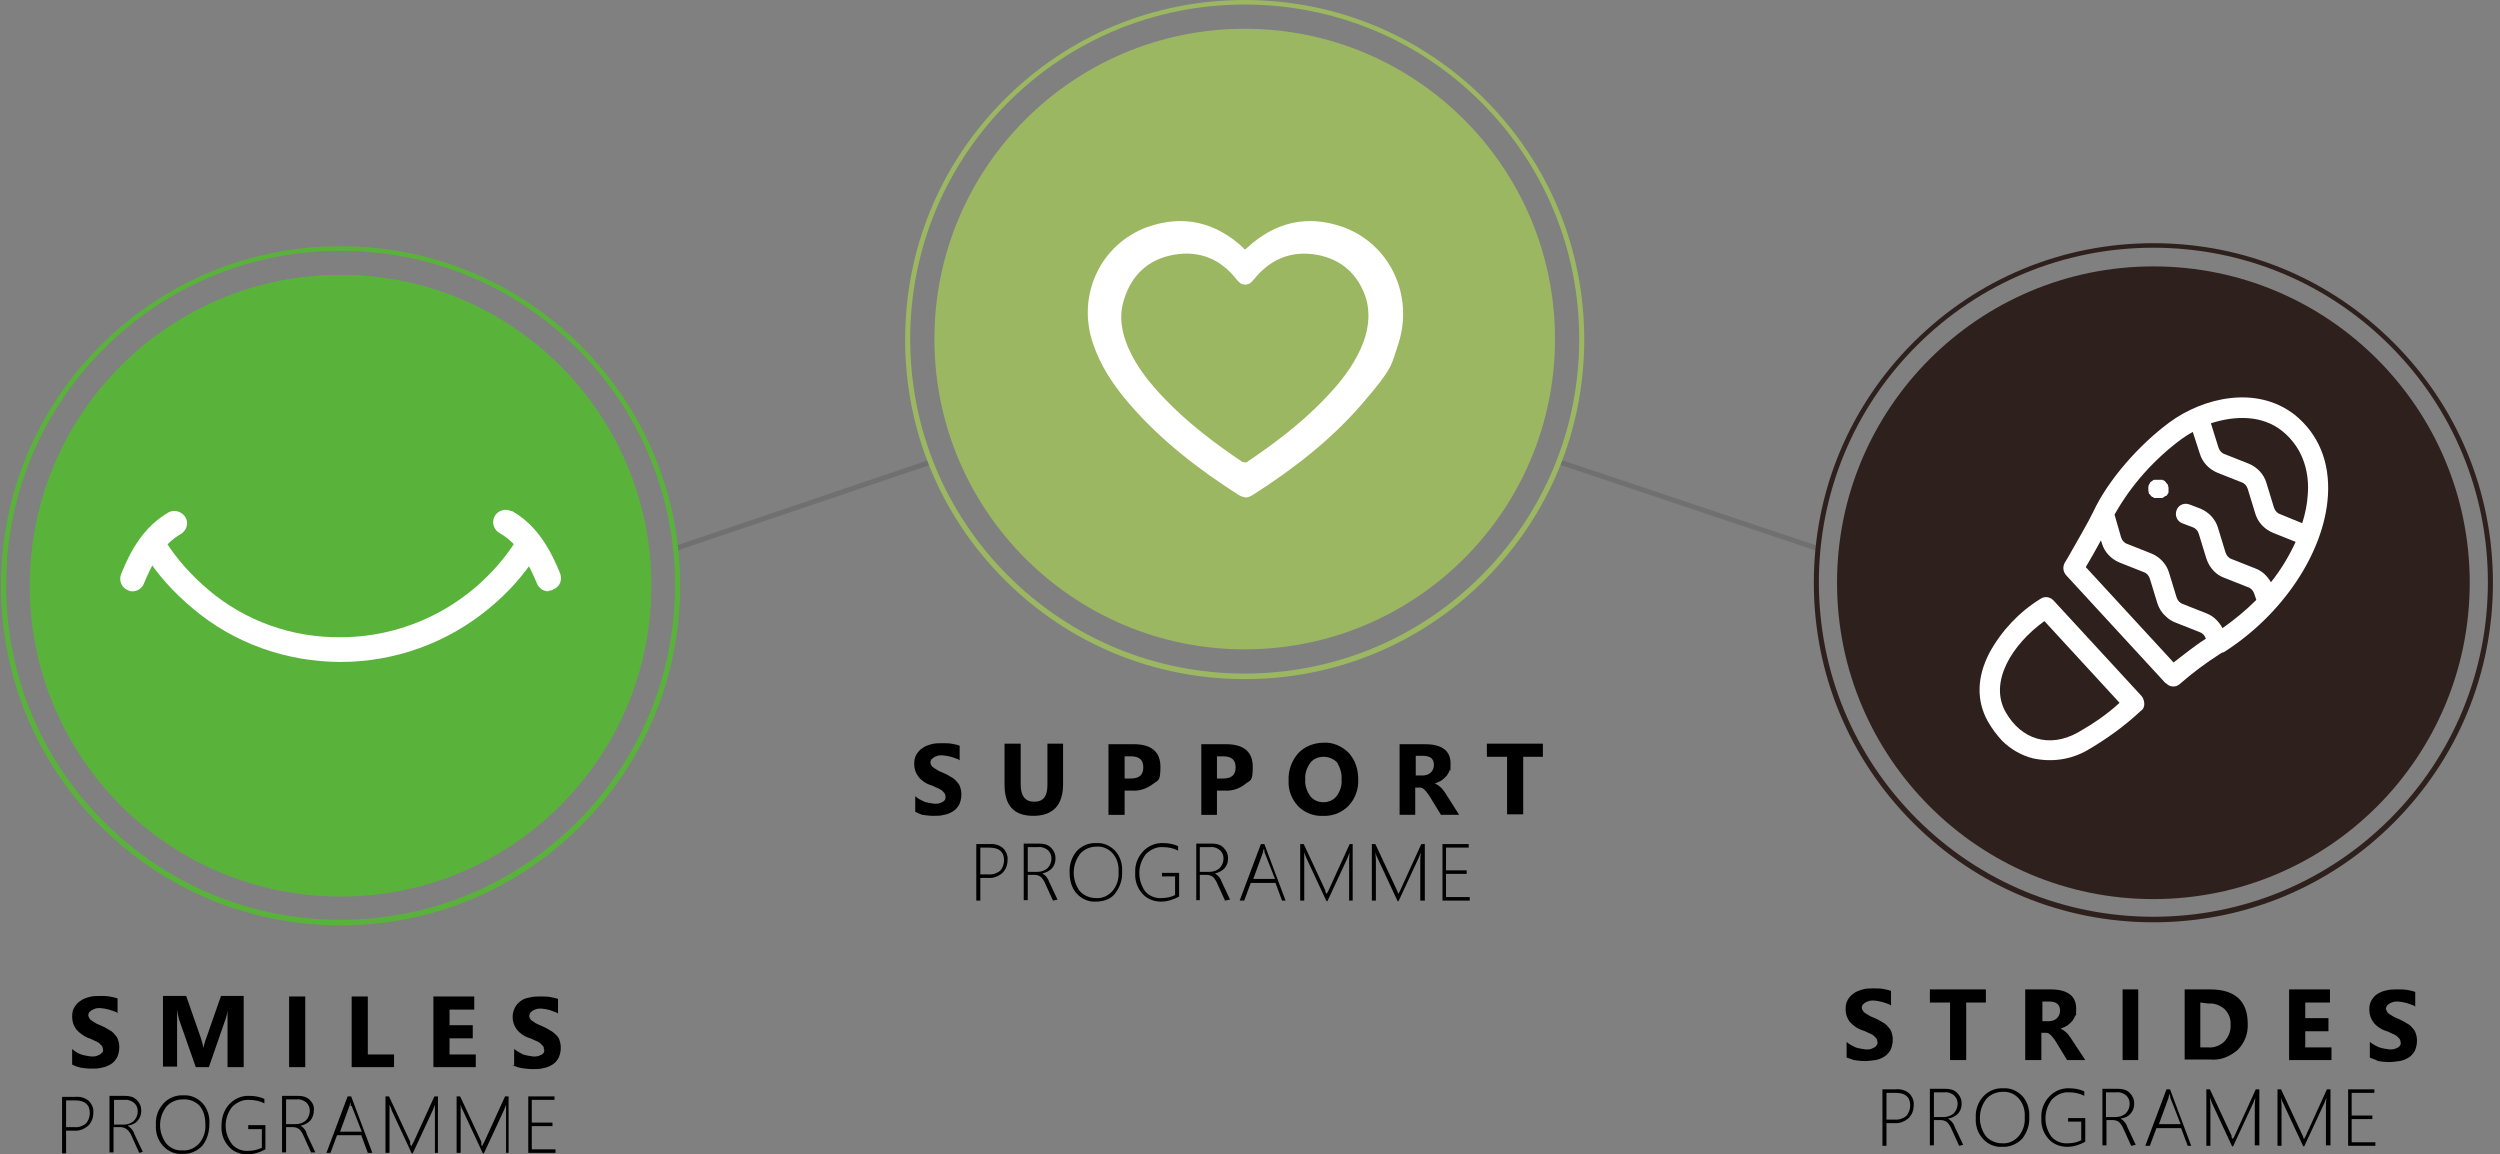 <?xml version="1.0" encoding="UTF-8"?>
<svg id="Layer_1" xmlns="http://www.w3.org/2000/svg" version="1.1" viewBox="0 0 495.5 228.8">
  <rect x="0" y="0" width="495.5" height="228.8" fill="#808080" stroke="none"/>
  <!-- Generator: Adobe Illustrator 29.1.0, SVG Export Plug-In . SVG Version: 2.1.0 Build 142)  -->
  <defs>
    <style>
      .st0 {
        fill: #2e201d;
      }

      .st1 {
        fill: #9cb761;
      }

      .st2 {
        fill: #fff;
      }

      .st3 {
        fill: #59b33b;
      }

      .st4 {
        fill: none;
        stroke: #707070;
        stroke-miterlimit: 10;
      }
    </style>
  </defs>
  <line class="st4" x1="133.9" y1="108.7" x2="184.4" y2="91.6"/>
  <line class="st4" x1="360.2" y1="108.7" x2="309.2" y2="91.6"/>
  <g>
    <g>
      <circle class="st3" cx="67.5" cy="116" r="61.5"/>
      <path class="st3" d="M67.5,183.4c-18,0-34.9-7-47.6-19.7C7.2,151,.2,134.1.2,116.1s7-34.9,19.7-47.6c12.7-12.7,29.6-19.7,47.6-19.7s34.9,7,47.6,19.7,19.7,29.6,19.7,47.6-7,34.9-19.7,47.6-29.6,19.7-47.6,19.7h0ZM67.5,49.7c-17.7,0-34.4,6.9-46.9,19.4C8.1,81.6,1.2,98.3,1.2,116s6.9,34.4,19.4,46.9,29.2,19.4,46.9,19.4,34.4-6.9,46.9-19.4,19.4-29.2,19.4-46.9-6.9-34.4-19.4-46.9-29.2-19.4-46.9-19.4h0Z"/>
    </g>
    <path class="st3" d="M87,93.8c-7.1-2.5-13.5-1-19,4.1-.1,0-.2.2-.3.3h-.2c-.1,0-.2-.2-.3-.3-5.5-5.1-11.9-6.6-19-4.1-9.3,3.4-14,13.5-10.8,23,1.5,4.5,4.1,8.4,7.2,12,6.2,7.2,13.7,13,21.7,18.1.5.3.9.4,1.4.5.4,0,.9-.2,1.4-.5,8-5.1,15.5-10.9,21.7-18.1s5.7-7.5,7.2-12c3-9.5-1.7-19.6-11-23ZM90.5,117.9c-1.7,3.8-4.3,7-7.2,10-4.6,4.8-9.9,8.8-15.4,12.5-.2,0-.3.2-.4,0h-.4c-5.5-3.7-10.8-7.7-15.4-12.5-2.9-3-5.5-6.2-7.2-10-1.4-3.2-2-6.4-.9-9.8,1.5-4.8,4.8-7.9,9.8-8.8,5.1-.9,9.3.8,12.5,4.9.4.5.9,1,1.6,1h.2c.7,0,1.2-.5,1.6-1,3.2-4,7.4-5.8,12.5-4.9,5,.9,8.3,4,9.8,8.8.9,3.4.3,6.7-1.1,9.8h0Z"/>
  </g>
  <g>
    <circle class="st0" cx="426.8" cy="115.4" r="61.5"/>
    <path class="st0" d="M426.8,182.8c-18,0-34.9-7-47.6-19.7-12.7-12.7-19.7-29.6-19.7-47.6s7-34.9,19.7-47.6c12.7-12.7,29.6-19.7,47.6-19.7s34.9,7,47.6,19.7,19.7,29.6,19.7,47.6-7,34.9-19.7,47.6-29.6,19.7-47.6,19.7h0ZM426.8,49.1c-17.7,0-34.4,6.9-46.9,19.4-12.5,12.5-19.4,29.2-19.4,46.9s6.9,34.4,19.4,46.9,29.2,19.4,46.9,19.4,34.4-6.9,46.9-19.4,19.4-29.2,19.4-46.9-6.9-34.4-19.4-46.9-29.2-19.4-46.9-19.4h0Z"/>
  </g>
  <path class="st2" d="M107.9,108c-1.2-1.6-7.3-6.4-3.5-5.6,8.6,2.4,8.4,9.7,8.2,12.4,0,2.9-3.5-5.1-4.7-6.8Z"/>
  <path d="M14.3,211v-3.1c.5.5,1.2.9,1.8,1.1.6.2,1.3.3,2,.4.3,0,.7,0,1-.1s.5-.2.7-.3.3-.3.5-.4c.1-.2.2-.4.1-.6,0-.3-.1-.5-.2-.7-.2-.2-.4-.4-.6-.6-.3-.2-.7-.4-1-.5-.4-.2-.8-.4-1.2-.5-.9-.4-1.7-1-2.3-1.7-.5-.7-.8-1.5-.8-2.4s.1-1.3.4-1.9c.3-.5.7-1,1.2-1.3.5-.4,1.1-.6,1.8-.8s1.4-.2,2.1-.2,1.3,0,1.9.1c.5.1,1.1.2,1.6.4v2.9c-.2-.2-.5-.3-.8-.4-.3-.1-.6-.2-.9-.3s-.6-.1-.9-.2c-.3,0-.6-.1-.8-.1-.3,0-.7,0-1,.1s-.5.2-.7.3-.3.3-.5.4c-.1.2-.2.4-.2.6s.1.4.2.6c.1.2.3.4.5.5.3.2.5.3.8.5s.7.3,1.1.5c.5.2,1,.5,1.5.8.4.2.8.5,1.1.9.3.3.6.7.7,1.1.4,1.1.3,2.4-.2,3.5-.3.5-.7,1-1.2,1.3s-1.1.6-1.8.7c-.7.2-1.4.2-2.1.2s-1.5-.1-2.2-.2c-.4-.1-1-.3-1.6-.6ZM48.2,211.5h-3.1v-11.4h0c0,.6-.2,1.3-.4,1.9l-3.3,9.5h-2.6l-3.3-9.4c-.2-.7-.3-1.3-.4-2h0v11.3h-2.8v-14h4.6l2.9,8.3c.2.6.4,1.3.5,2h0c.2-.7.3-1.3.6-2l2.9-8.3h4.5v14.1h-.3.2ZM60.5,211.5h-3.2v-14h3.2v14ZM78,211.5h-8.3v-14h3.2v11.5h5.2v2.5h0ZM94.3,211.5h-8.4v-14h8.1v2.6h-4.9v3.1h4.6v2.6h-4.6v3.2h5.2v2.5h0ZM101.9,211v-3.1c.6.5,1.2.8,1.8,1.1.6.2,1.3.3,2,.4.3,0,.7,0,1-.1s.5-.2.7-.3.3-.3.4-.4c0-.2.2-.4,0-.6,0-.3,0-.5-.2-.7s-.4-.4-.6-.6c-.3-.2-.7-.4-1-.5-.4-.2-.8-.4-1.2-.5-.9-.3-1.8-.9-2.4-1.7-.5-.7-.8-1.5-.8-2.4,0-1.3.6-2.5,1.6-3.2.5-.4,1.1-.6,1.8-.7.7-.2,1.4-.2,2.1-.2s1.3,0,1.9.1c.5.1,1.1.2,1.6.4v2.9c-.2-.2-.5-.3-.8-.4-.3-.1-.6-.2-.8-.3-.3-.1-.6-.1-.9-.2-.3,0-.6-.1-.8-.1-.3,0-.7,0-1,.1s-.5.2-.7.3-.3.3-.5.4c0,.2-.2.4-.2.6s0,.4.2.6c0,.2.3.4.5.5.3.2.5.4.8.5.3.2.7.3,1.1.5.5.2,1,.5,1.5.8.4.2.8.5,1.2.9s.6.7.7,1.1c.4,1.1.3,2.4-.2,3.5-.3.5-.7,1-1.2,1.3s-1.1.6-1.8.7c-.7.2-1.4.2-2.1.2s-1.5-.1-2.2-.2c-.6-.1-1.2-.3-1.8-.6h.3Z"/>
  <path d="M13.1,224.1v4.5h-.8v-11.2h2.7c.9-.1,1.9.2,2.6.8.6.6,1,1.5.9,2.3,0,1-.3,1.9-1,2.6-.8.7-1.8,1.1-2.9,1h-1.5ZM13.1,218.1v5.3h1.6c.8.1,1.7-.2,2.3-.7.5-.5.8-1.3.8-2.1,0-1.7-1-2.5-2.9-2.5,0,0-1.8,0-1.8,0ZM27.6,228.5l-1.5-3.3c-.2-.5-.5-1-1-1.4-.3-.2-.7-.4-1.2-.4h-1.4v5h-.8v-11.2h3.1c.9,0,1.7.2,2.3.8.6.6.9,1.3.9,2.1s-.2,1.4-.7,2-1.2.9-2,1h0c.6.4,1.1.9,1.3,1.6l1.7,3.6-.7.2h0ZM22.6,218.1v4.8h1.9c.7,0,1.4-.2,2-.7.5-.5.8-1.2.8-1.9s-.2-1.2-.7-1.7c-.5-.4-1.2-.7-1.9-.6h-2.1,0ZM36.1,228.7c-1.4.1-2.8-.5-3.8-1.6s-1.5-2.6-1.4-4.1c-.1-1.6.4-3.1,1.5-4.3,1-1.1,2.5-1.7,4-1.6,1.4-.1,2.7.5,3.7,1.5,1,1.1,1.5,2.6,1.4,4.1,0,1.6-.4,3.1-1.4,4.4-1.1,1.1-2.5,1.7-4,1.6h0ZM36.2,217.9c-1.2,0-2.4.5-3.2,1.4-1.7,2.2-1.7,5.2,0,7.4.8.9,2,1.4,3.2,1.3,1.2.1,2.4-.4,3.3-1.4.9-1.1,1.3-2.4,1.2-3.8,0-1.3-.3-2.7-1.2-3.7-.8-.8-2-1.3-3.2-1.2h0ZM52.6,227.8c-1.1.6-2.3,1-3.6,1s-2.8-.5-3.7-1.6c-1-1.1-1.5-2.6-1.4-4.1,0-1.6.5-3.1,1.5-4.2,1-1.1,2.5-1.8,4.1-1.7,1,0,2,.2,2.9.6v.9c-.9-.5-2-.7-3-.7-1.3-.1-2.5.5-3.4,1.4-1.7,2.2-1.7,5.2,0,7.4.8.9,2,1.4,3.2,1.3.9,0,1.8-.2,2.7-.6v-3.7h-2.7v-.8h3.4v4.8h0ZM61.7,228.5l-1.5-3.3c-.2-.5-.5-1-.9-1.4-.3-.2-.7-.4-1.2-.4h-1.4v5h-.8v-11.2h3.2c.9,0,1.7.2,2.3.8s.9,1.3.8,2.1c0,.7-.2,1.4-.7,2-.5.5-1.2.9-1.9,1h0c.6.4,1.1,1,1.2,1.7l1.7,3.6h-.8,0ZM56.7,218v4.8h1.9c.7,0,1.4-.2,2-.7.5-.5.8-1.2.8-1.9s-.2-1.2-.7-1.7c-.5-.4-1.2-.7-1.9-.6h-2.1ZM72.9,228.5l-1.3-3.5h-4.8l-1.3,3.5h-.8l4.2-11.2h.7l4.2,11.2h-.9,0ZM69.5,219.2v-.9h0c0,.3-.2.6-.2.8l-1.9,5.2h4.3l-2-5.1h-.2ZM86.2,228.5v-9.5h0c-.2.4-.3.8-.4,1l-4,8.6h-.2l-4-8.6c0-.3-.3-.7-.4-1.1h0v9.6h-.8v-11.2h.7l4.2,9v.5c0,.1.2.3.3.4h0v-.2s.2-.3.4-.7l4.1-9h.7v11.2h-.8.2ZM100.3,228.5v-9.5h0c-.2.4-.3.8-.4,1l-4,8.6h-.2l-4-8.6c-.2-.3-.3-.7-.4-1.1h0v9.6h-.8v-11.2h.7l4.2,9v.5c0,.1,0,.3.2.4h0v-.2s.2-.3.4-.7l4.1-9h.7v11.2h-.9.4ZM104.7,228.5v-11.2h5.2v.7h-4.5v4.5h4.1v.7h-4.1v4.6h4.7v.7s-5.4,0-5.4,0Z"/>
  <path d="M366,209.6v-3.1c.5.5,1.2.8,1.8,1.1.6.2,1.3.3,2,.4.3,0,.7,0,1-.1s.5-.2.7-.3.4-.3.5-.5.2-.4.1-.6c0-.3-.1-.5-.2-.7-.2-.2-.4-.4-.6-.6-.3-.2-.7-.4-1-.5-.4-.2-.8-.4-1.2-.5-.9-.3-1.8-.9-2.5-1.7-.5-.7-.8-1.5-.8-2.4s.1-1.3.4-1.9c.3-.5.7-1,1.2-1.3.5-.4,1.1-.6,1.8-.8.7-.2,1.4-.2,2.1-.2s1.3,0,1.9.1c.5.1,1.1.2,1.6.4v2.9c-.2-.2-.5-.3-.8-.4-.3-.1-.6-.2-.9-.3s-.6-.1-.9-.2c-.3,0-.5-.1-.8-.1s-.7,0-1,.1-.5.2-.7.3-.3.3-.5.4c-.1.2-.2.4-.2.6s.1.4.2.6c.1.2.3.4.5.5.3.2.5.3.8.5s.7.3,1.1.5c.5.2,1,.5,1.5.8.4.2.8.5,1.1.9.3.3.6.7.7,1.1.4,1.1.3,2.4-.2,3.5-.3.5-.7,1-1.2,1.3s-1.1.6-1.8.7c-.7.1-1.4.2-2.1.2s-1.5-.1-2.2-.2c-.2-.1-.8-.3-1.4-.5ZM393.7,198.7h-4v11.4h-3.2v-11.4h-4v-2.6h11.1v2.6h.1ZM413.3,210.1h-3.6l-2.2-3.6c-.2-.3-.3-.5-.5-.7-.1-.2-.3-.4-.5-.6s-.3-.3-.5-.4c-.2-.1-.4-.1-.5-.1h-.9v5.4h-3.2v-14h5c3.4,0,5.1,1.3,5.1,3.8s-.1.9-.2,1.4c-.1.4-.4.8-.6,1.1-.3.3-.6.6-1,.9-.4.2-.8.4-1.3.6h0l.6.3c.2.2.4.3.6.5s.4.4.5.6c.2.2.3.4.5.7l2.7,4.1ZM404.8,198.5v3.9h1.3c.6,0,1.2-.2,1.6-.6.4-.4.6-.9.6-1.5,0-1.2-.7-1.8-2.2-1.8h-1.3ZM423.8,210.1h-3.1v-14h3.1v14ZM433,210.1v-14h5c5,0,7.5,2.3,7.5,6.8.1,1.9-.6,3.8-2,5.2-1.5,1.3-3.4,2.1-5.4,1.9h-5.1ZM436.1,198.7v8.9h1.6c1.2.1,2.4-.4,3.2-1.2.8-.9,1.3-2.1,1.2-3.3.1-1.2-.4-2.3-1.2-3.1-.9-.8-2.1-1.2-3.2-1.1l-1.6-.2h0ZM462.1,210.1h-8.4v-14h8.1v2.6h-4.9v3.1h4.6v2.6h-4.6v3.2h5.2v2.5h0ZM469.7,209.6v-3.1c.6.5,1.2.8,1.9,1.1.6.2,1.3.3,2,.4.3,0,.7,0,1-.1s.5-.2.7-.3.3-.3.4-.4c.1-.2.2-.4.1-.6,0-.3-.1-.5-.2-.7-.2-.2-.4-.4-.6-.6-.3-.2-.7-.4-1-.5-.4-.2-.8-.4-1.2-.5-.9-.3-1.8-.9-2.4-1.7-.5-.7-.8-1.5-.8-2.4s.1-1.3.4-1.9c.3-.5.7-1,1.2-1.3s1.1-.6,1.8-.7c.7-.2,1.4-.2,2.1-.2s1.4,0,2,.1c.5.1,1.1.2,1.6.4v2.9c-.2-.2-.5-.3-.8-.4-.3-.1-.6-.2-.9-.3s-.6-.1-.9-.2c-.3,0-.5-.1-.8-.1s-.7,0-1,.1-.5.2-.7.3-.3.3-.5.4c-.1.2-.2.4-.2.6s.1.4.2.6c.1.2.3.4.5.5.3.2.5.3.8.5s.7.3,1.1.5c.5.2,1,.5,1.5.8.4.2.8.5,1.1.9.3.3.6.7.7,1.1.4,1.1.3,2.4-.2,3.5-.3.5-.7,1-1.2,1.3s-1.1.6-1.8.7c-.7.1-1.4.2-2.1.2s-1.5-.1-2.2-.2c-.4-.3-1-.4-1.6-.7h0Z"/>
  <path d="M373.9,222.6v4.5h-.8v-11.2h2.7c.9-.1,1.9.2,2.6.8.6.6,1,1.5.9,2.3,0,1-.3,1.9-1,2.6-.8.7-1.8,1.1-2.9,1h-1.5ZM373.9,216.6v5.3h1.6c.8.1,1.7-.2,2.3-.7.5-.5.8-1.3.8-2.1,0-1.7-1-2.5-2.9-2.5h-1.8ZM388.3,227.1l-1.5-3.3c-.2-.5-.5-1-.9-1.4-.3-.2-.7-.4-1.2-.4h-1.4v5h-.8v-11.2h3.1c.9,0,1.7.2,2.3.8.6.6.9,1.3.9,2.1s-.2,1.4-.7,2c-.5.5-1.2.9-2,1h0c.6.4,1.1.9,1.3,1.6l1.7,3.6-.8.2h0ZM383.3,216.6v4.8h1.9c.7,0,1.4-.2,2-.7.5-.5.8-1.2.8-1.9s-.2-1.2-.7-1.7c-.5-.4-1.2-.7-1.9-.6h-2.1,0ZM396.8,227.3c-1.4.1-2.8-.5-3.8-1.6s-1.5-2.6-1.4-4.1c-.1-1.6.4-3.1,1.5-4.3,1-1.1,2.5-1.7,4-1.6,1.4-.1,2.7.5,3.7,1.5,1,1.1,1.5,2.6,1.4,4.1.1,1.6-.4,3.1-1.4,4.4-1.1,1.1-2.5,1.7-4,1.6h0ZM396.9,216.4c-1.2,0-2.4.5-3.2,1.4-1.7,2.2-1.7,5.2-.1,7.4.8.9,2,1.4,3.2,1.4,1.2.1,2.4-.4,3.3-1.4.9-1.1,1.3-2.4,1.2-3.8.1-1.3-.3-2.7-1.2-3.7-.8-.9-2-1.4-3.2-1.3h0ZM413.3,226.3c-1.1.6-2.3,1-3.6,1s-2.8-.5-3.7-1.6c-1-1.1-1.5-2.6-1.4-4.1-.1-1.6.5-3.1,1.5-4.2,1-1.1,2.5-1.8,4.1-1.7,1,0,2,.2,2.9.6v.9c-.9-.5-2-.7-3-.7-1.3-.1-2.5.5-3.4,1.4-1.7,2.2-1.7,5.2-.1,7.4.8.9,2,1.4,3.3,1.3.9,0,1.8-.2,2.6-.6v-3.7h-2.6v-.7h3.4v4.7h0ZM422.4,227.1l-1.5-3.3c-.2-.5-.5-1-.9-1.4-.3-.2-.7-.4-1.2-.4h-1.3v5h-.8v-11.2h3.1c.9,0,1.7.2,2.3.8.6.6.9,1.3.9,2.1s-.2,1.4-.7,2-1.2.9-2,1h0c.6.4,1.1.9,1.3,1.6l1.7,3.6-.9.2h0ZM417.4,216.6v4.8h1.9c.7,0,1.4-.2,2-.7.5-.5.8-1.2.8-1.9s-.2-1.2-.7-1.7c-.5-.4-1.2-.7-1.9-.6h-2.1,0ZM433.6,227.1l-1.3-3.5h-4.9l-1.3,3.5h-.9l4.2-11.2h.7l4.2,11.2h-.7ZM430.2,217.7c0-.2-.1-.3-.1-.5s-.1-.3-.1-.4h0c-.1.3-.2.6-.2.8l-1.9,5.2h4.3l-2-5.1h0ZM446.9,227.1v-7.9c0-.2,0-.7.1-1.6h0c-.2.4-.3.8-.4,1l-4,8.6h-.2l-4-8.6c-.1-.3-.3-.7-.4-1.1h0c0,.5.1,1,.1,1.5v8.1h-.8v-11.2h.7l4.2,9c0,.1.1.1.1.2v.3c.1.1.2.3.3.4h0v-.2c.1,0,.2-.3.4-.7l4.1-9h.7v11.1h-.9ZM461,227.1v-7.9c0-.2,0-.7.1-1.6h0c-.2.4-.3.8-.4,1l-4,8.6h-.2l-4-8.6c-.2-.3-.3-.7-.4-1.1h0c0,.5.1,1,.1,1.5v8.1h-.8v-11.2h.7l4.2,9c0,.1.1.1.1.2s.1.2.1.3.1.3.2.4h0v-.2c.1,0,.2-.3.4-.7l4.1-9h.7v11.1h-.9ZM465.4,227.1v-11.2h5.2v.7h-4.5v4.5h4.1v.7h-4.1v4.6h4.7v.7h-5.4Z"/>
  <path d="M181.4,160.9v-3.1c.5.5,1.2.8,1.8,1.1.6.2,1.3.3,2,.4.3,0,.7,0,1-.1s.5-.2.7-.3.3-.3.4-.4c.1-.2.1-.4.1-.6,0-.3-.1-.5-.2-.7l-.6-.6c-.3-.2-.7-.4-1-.5-.4-.2-.8-.4-1.2-.5-.9-.3-1.8-.9-2.4-1.7-.5-.7-.8-1.5-.8-2.4s.1-1.3.4-1.9c.3-.5.7-1,1.2-1.3.5-.4,1.1-.6,1.8-.8s1.4-.2,2.1-.2,1.3,0,1.9.1c.5.1,1.1.2,1.6.4v2.9c-.2-.2-.5-.3-.8-.4-.3-.1-.6-.2-.9-.3-.3-.1-.6-.1-.9-.2-.3,0-.6-.1-.8-.1-.3,0-.7,0-1,.1s-.5.2-.7.3-.3.3-.5.4c-.1.2-.2.4-.2.6s.1.4.2.6c.1.2.3.4.5.5.3.2.5.3.8.5s.7.3,1.1.5c.5.2,1,.5,1.5.8.4.2.8.5,1.1.9.3.3.6.7.7,1.1.4,1.1.3,2.4-.2,3.5-.3.5-.7,1-1.2,1.3s-1.1.6-1.8.7c-.7.2-1.4.2-2.1.2s-1.5-.1-2.2-.2c-.3-.1-.8-.3-1.4-.6h0ZM210.7,155.4c0,4.2-2,6.3-5.9,6.3s-5.7-2.1-5.7-6.2v-8.1h3.2v8.1c0,2.3.9,3.4,2.7,3.4s2.6-1.1,2.6-3.3v-8.2h3.1v8h0ZM222.9,156.7v4.8h-3.2v-14h5c3.5,0,5.3,1.5,5.3,4.5s-.5,2.6-1.5,3.4c-1.2.9-2.6,1.4-4.1,1.3h-1.5ZM222.9,149.9v4.4h1.2c1.7,0,2.5-.7,2.5-2.2s-.8-2.2-2.5-2.2h-1.2ZM241.2,156.7v4.8h-3.1v-14h4.9c3.5,0,5.3,1.5,5.3,4.5s-.5,2.6-1.5,3.4c-1.1.9-2.6,1.4-4,1.3h-1.6,0ZM241.2,149.9v4.4h1.2c1.7,0,2.5-.7,2.5-2.2s-.8-2.2-2.5-2.2h-1.2ZM262.2,161.7c-1.8.1-3.6-.6-4.9-1.9-1.3-1.4-2-3.2-1.9-5.1-.1-2,.6-3.9,1.9-5.4,1.3-1.4,3.2-2.1,5.1-2.1,1.8-.1,3.6.7,4.9,2,1.3,1.4,1.9,3.3,1.9,5.2.1,2-.6,3.9-1.9,5.3-1.4,1.4-3.2,2.1-5.1,2h0ZM262.3,150c-1,0-2,.4-2.6,1.2-.7,1-1.1,2.1-1,3.3-.1,1.2.3,2.3,1,3.3.6.8,1.6,1.2,2.6,1.2s2-.4,2.6-1.2c.7-.9,1.1-2.1,1-3.3.1-1.2-.3-2.4-.9-3.4-.7-.7-1.6-1.1-2.7-1.1h0ZM289.2,161.5h-3.6l-2.2-3.6c-.2-.3-.3-.5-.5-.7-.1-.2-.3-.4-.5-.6s-.3-.3-.5-.4c-.2-.1-.4-.1-.5-.1h-.9v5.4h-3.1v-14h5c3.4,0,5.1,1.3,5.1,3.8s-.1.9-.2,1.4c-.1.4-.4.8-.6,1.1-.3.3-.6.6-1,.9-.4.2-.8.4-1.3.6h0l.6.3c.2.2.4.3.6.5s.4.4.5.6c.2.2.3.4.5.7l2.6,4.1ZM280.6,149.8v3.9h1.4c.6,0,1.2-.2,1.6-.6.4-.4.6-.9.6-1.5,0-1.2-.7-1.8-2.2-1.8h-1.4ZM305.9,150h-4v11.4h-3.2v-11.4h-4v-2.6h11.1v2.6h.1Z"/>
  <path d="M194.3,174v4.5h-.8v-11.2h2.7c.9-.1,1.9.2,2.6.8.6.6,1,1.5.9,2.3,0,1-.3,1.9-1,2.6-.8.7-1.8,1.1-2.9,1h-1.5ZM194.3,168v5.3h1.6c.8.1,1.7-.2,2.3-.7.5-.5.8-1.3.8-2.1,0-1.7-1-2.5-2.9-2.5h-1.8ZM208.7,178.5l-1.5-3.3c-.2-.5-.5-1-.9-1.4-.3-.2-.7-.4-1.2-.4h-1.4v5h-.8v-11.2h3.1c.9,0,1.7.2,2.3.8s.9,1.3.9,2.1-.2,1.4-.7,2c-.5.5-1.2.9-1.9,1h0c.6.4,1.1.9,1.3,1.6l1.7,3.6-.9.2h0ZM203.7,168v4.8h1.9c.7,0,1.4-.2,2-.7.5-.5.8-1.2.8-1.9s-.2-1.2-.7-1.7c-.5-.4-1.2-.7-1.9-.6h-2.1ZM217.2,178.7c-1.4.1-2.8-.5-3.8-1.6s-1.4-2.6-1.4-4.1c-.1-1.6.4-3.1,1.4-4.3,1-1.1,2.5-1.7,3.9-1.6,1.4-.1,2.7.5,3.7,1.5,1,1.1,1.5,2.6,1.4,4.1.1,1.6-.4,3.1-1.4,4.4-.8,1.1-2.3,1.6-3.8,1.6h0ZM217.3,167.8c-1.2,0-2.4.5-3.2,1.4-1.7,2.2-1.7,5.2-.1,7.4.8.9,2,1.4,3.2,1.4,1.2.1,2.4-.4,3.3-1.4.9-1.1,1.3-2.4,1.2-3.8.1-1.3-.3-2.7-1.2-3.7-.8-.9-2-1.4-3.2-1.3h0ZM233.7,177.7c-1.1.6-2.3,1-3.6,1s-2.8-.5-3.7-1.6c-1-1.1-1.5-2.6-1.4-4.1-.1-1.6.5-3.1,1.5-4.2,1-1.1,2.5-1.8,4.1-1.7,1,0,2,.2,2.9.6v.9c-.9-.5-2-.7-3-.7-1.3-.1-2.5.5-3.4,1.4-1.7,2.2-1.7,5.2-.1,7.4.8.9,2,1.4,3.3,1.3.9,0,1.8-.2,2.6-.6v-3.7h-2.6v-.7h3.4v4.7h0ZM242.8,178.5l-1.5-3.3c-.2-.5-.5-1-.9-1.4-.3-.2-.7-.4-1.2-.4h-1.4v5h-.7v-11.2h3.1c.9,0,1.7.2,2.3.8s.9,1.3.9,2.1-.2,1.4-.7,2c-.5.5-1.2.9-1.9,1h0c.6.4,1.1.9,1.3,1.6l1.7,3.6-1,.2h0ZM237.8,168v4.8h1.9c.7,0,1.4-.2,2-.7.5-.5.8-1.2.8-1.9s-.2-1.2-.7-1.7c-.5-.4-1.2-.7-1.9-.6h-2.1ZM254.1,178.5l-1.3-3.5h-4.9l-1.3,3.5h-.9l4.2-11.2h.7l4.2,11.2h-.7ZM250.7,169.1c-.1-.2-.1-.3-.1-.5s-.1-.3-.1-.4h0c-.1.3-.2.6-.2.8l-1.9,5.2h4.3l-2-5.1ZM267.4,178.5v-7.9c0-.2,0-.7.1-1.6h0c-.2.4-.3.8-.4,1l-4,8.6h-.2l-4-8.6c-.1-.3-.3-.7-.4-1.1h0v9.6h-.8v-11.2h.7l4.2,9c0,.1.1.1.1.2v.3c.1.1.2.3.3.4h0v-.2c.1,0,.2-.3.4-.7l4.1-9h.6v11.2h-.7ZM281.5,178.5v-7.9c0-.2,0-.7.1-1.6h0c-.2.4-.3.8-.4,1l-4,8.6h-.2l-4-8.6c-.2-.3-.3-.7-.4-1.1h0c0,.5.1,1,.1,1.5v8.1h-.8v-11.2h.7l4.2,9c0,.1.1.1.1.2s.1.2.1.3.1.3.2.4h0v-.2c.1,0,.2-.3.4-.7l4.1-9h.7v11.2h-.9ZM285.9,178.5v-11.2h5.2v.7h-4.5v4.5h4.1v.7h-4.1v4.6h4.7v.7h-5.4Z"/>
  <circle class="st0" cx="426.8" cy="115.5" r="62.7"/>
  <path class="st2" d="M425,139.5c0-.5-.2-1.1-.5-1.5l-17.5-19c-.7-.7-1.7-.9-2.6-.3-4.2,2.6-7.7,6.3-10.1,10.7-2.5,4.8-2.6,9.5-.3,13.6.8,1.4,1.7,2.6,2.8,3.8,1.7,1.7,3.8,2.9,6.1,3.5,3.7.8,7.5.3,10.8-1.6,3.8-2.2,7.4-4.8,10.6-7.8.5-.3.7-.8.7-1.4ZM411.8,145.2c-5.6,3.1-11.2,1.4-14.3-4.1-3.3-5.9,1.2-13.3,7.7-18l14.9,16.2c-2.5,2.3-5.3,4.2-8.3,5.9h0Z"/>
  <path class="st2" d="M429.5,98.1c.1,0,.1-.2.2-.3.1,0,.1-.2.1-.4v-.8s-.1-.2-.1-.4-.1-.2-.2-.3c-.1-.2-.3-.4-.5-.6s-.2,0-.4-.2h-1.6c-.1,0-.2,0-.4.2l-.3.2c-.1,0-.2.2-.2.3-.1,0-.1.2-.2.3,0,0-.1.3-.1.4v.8s.1.2.1.4.1.2.2.3c.1,0,.2.2.2.3.1,0,.2.2.3.2s.2,0,.3.2h1.6c.1,0,.2,0,.4-.2.1,0,.2-.2.3-.2.2,0,.2,0,.3-.2h0Z"/>
  <path class="st2" d="M461.4,98.2c.4-6.7-1.9-12.2-6.6-16-7.6-5.9-18.1-3.4-24.8,1.5-6.2,4.6-12.2,11.5-15.1,17.7-1,2.1-3.4,6.2-5.1,9.2l-.6,1c-.4.8-.3,1.7.3,2.4l19.7,21.4h.1c.7.8,1.9.9,2.7.2,2.5-2.2,5.2-4.2,8-6l.5-.3h.2c11.7-7.4,20-19.8,20.7-31.1h0ZM452.3,85.4c4.6,3.7,5.4,8.9,5.1,12.6-.1,1.9-.5,3.8-1.1,5.7l-4.4-1.8c-.6-.2-1-.7-1.2-1.3l-1.5-4.9c-.5-1.7-1.8-3.1-3.5-3.8l-4.8-1.9c-.6-.2-1-.7-1.2-1.3l-1.5-4.8c4.9-1.6,10.2-1.6,14.1,1.5h0ZM430.8,131.3l-17.4-18.9c1-1.7,2.1-3.6,3-5.3l.2.6c.5,1.7,1.8,3.1,3.5,3.8l4.8,1.9c.6.2,1,.7,1.2,1.3l1.5,4.9c.3.9.8,1.8,1.6,2.5.6.6,1.2,1,2,1.3l4.8,1.9c.6.2,1,.7,1.2,1.3h0c-2.1,1.3-4.3,3.1-6.4,4.7h0ZM440.5,124.5c-.7-1.3-1.8-2.4-3.1-2.9l-4.8-1.9c-.6-.2-1-.7-1.2-1.3l-1.5-4.9c-.5-1.7-1.8-3.1-3.5-3.8l-4.8-1.9c-.6-.2-1-.7-1.2-1.3l-1.3-4.5c3.3-5.9,7.9-11,13.3-15,.7-.5,1.5-1,2.2-1.4l1.4,4.3c.5,1.7,1.8,3.1,3.5,3.8l4.8,1.9c.6.2,1,.7,1.2,1.3l1.5,4.9c.5,1.7,1.8,3.1,3.5,3.8l4.5,1.8c-1.3,2.8-2.9,5.5-4.9,8-.7-1.2-1.7-2.2-3-2.7l-4.8-1.9c-.6-.2-1-.7-1.2-1.3l-1.5-4.9c-.5-1.7-1.8-3.1-3.5-3.8l-2.1-.8c-1-.4-2.2,0-2.6,1.1s.1,2.2,1.1,2.6l2.1.8c.6.2,1,.7,1.2,1.3l1.5,4.9c.3.9.8,1.8,1.5,2.5.6.6,1.2,1,2,1.3l4.8,1.9c.6.2,1,.7,1.2,1.3l.4,1.2c-2.1,2.1-4.3,3.9-6.7,5.6Z"/>
  <circle class="st3" cx="67.5" cy="116.1" r="61.6"/>
  <path class="st2" d="M67.6,131.2c-10.8,0-21.3-3.7-29.5-10.7-3.7-3.1-7-6.7-9.5-10.8-.7-1.2-.4-2.7.8-3.4s2.7-.4,3.4.8v.2c2.3,3.6,5.2,6.8,8.5,9.6,7.3,6.2,16.6,9.5,26.2,9.4,14,0,27.1-7.2,34.7-19,.7-1.2,2.2-1.6,3.4-.8,1.1.7,1.5,2.1.9,3.3-2.6,4.1-5.8,7.7-9.6,10.8-8.2,6.8-18.6,10.6-29.4,10.6h0Z"/>
  <path class="st2" d="M26.3,117.2c-.3,0-.6,0-.9-.2-1.3-.5-1.9-1.9-1.4-3.2h0c1.8-4.5,4.4-9.4,9.5-12.3,1.2-.6,2.7,0,3.3,1.1s.2,2.5-.9,3.2c-3.8,2.2-5.8,6-7.4,9.9-.3.8-1.2,1.5-2.2,1.5Z"/>
  <path class="st2" d="M108.7,117.2c-1,0-1.9-.6-2.3-1.6-1.6-3.8-3.5-7.7-7.3-9.9-1.2-.6-1.7-2.1-1.1-3.3.6-1.2,2.1-1.7,3.3-1.1h.2c5.1,2.9,7.7,7.9,9.5,12.3.5,1.3,0,2.7-1.3,3.2h0c-.3.2-.7.3-1,.3h0Z"/>
  <g>
    <g>
      <circle class="st1" cx="246.7" cy="67.2" r="61.5"/>
      <path class="st1" d="M246.7,134.6c-18,0-34.9-7-47.6-19.7-12.7-12.7-19.7-29.6-19.7-47.6s7-34.9,19.7-47.6C211.8,7,228.7,0,246.7,0s34.9,7,47.6,19.7,19.7,29.6,19.7,47.6-7,34.9-19.7,47.6-29.6,19.7-47.6,19.7h0ZM246.7.9c-17.7,0-34.4,6.9-46.9,19.4-12.5,12.5-19.4,29.2-19.4,46.9s6.9,34.4,19.4,46.9,29.2,19.4,46.9,19.4,34.4-6.9,46.9-19.4,19.4-29.2,19.4-46.9-6.9-34.4-19.4-46.9S264.4.9,246.7.9h0Z"/>
    </g>
    <path class="st2" d="M266.2,45c-7.1-2.5-13.5-1-19,4.1-.1,0-.2.2-.3.3h-.2c-.1,0-.2-.2-.3-.3-5.5-5.1-11.9-6.6-19-4.1-9.3,3.4-14,13.5-10.8,23,1.5,4.5,4.1,8.4,7.2,12,6.2,7.2,13.7,13,21.7,18.1.5.3.9.4,1.4.5.4,0,.9-.2,1.4-.5,8-5.1,15.5-10.9,21.7-18.1s5.7-7.5,7.2-12c3-9.5-1.7-19.6-11-23ZM269.7,69.1c-1.7,3.8-4.3,7-7.2,10-4.6,4.8-9.9,8.8-15.4,12.5-.2,0-.3.2-.4,0h-.4c-5.5-3.7-10.8-7.7-15.4-12.5-2.9-3-5.5-6.2-7.2-10-1.4-3.2-2-6.4-.9-9.8,1.5-4.8,4.8-7.9,9.8-8.8,5.1-.9,9.3.8,12.5,4.9.4.5.9,1,1.6,1h.2c.7,0,1.2-.5,1.6-1,3.2-4,7.4-5.8,12.5-4.9,5,.9,8.3,4,9.8,8.8.9,3.4.3,6.7-1.1,9.8h0Z"/>
  </g>
</svg>